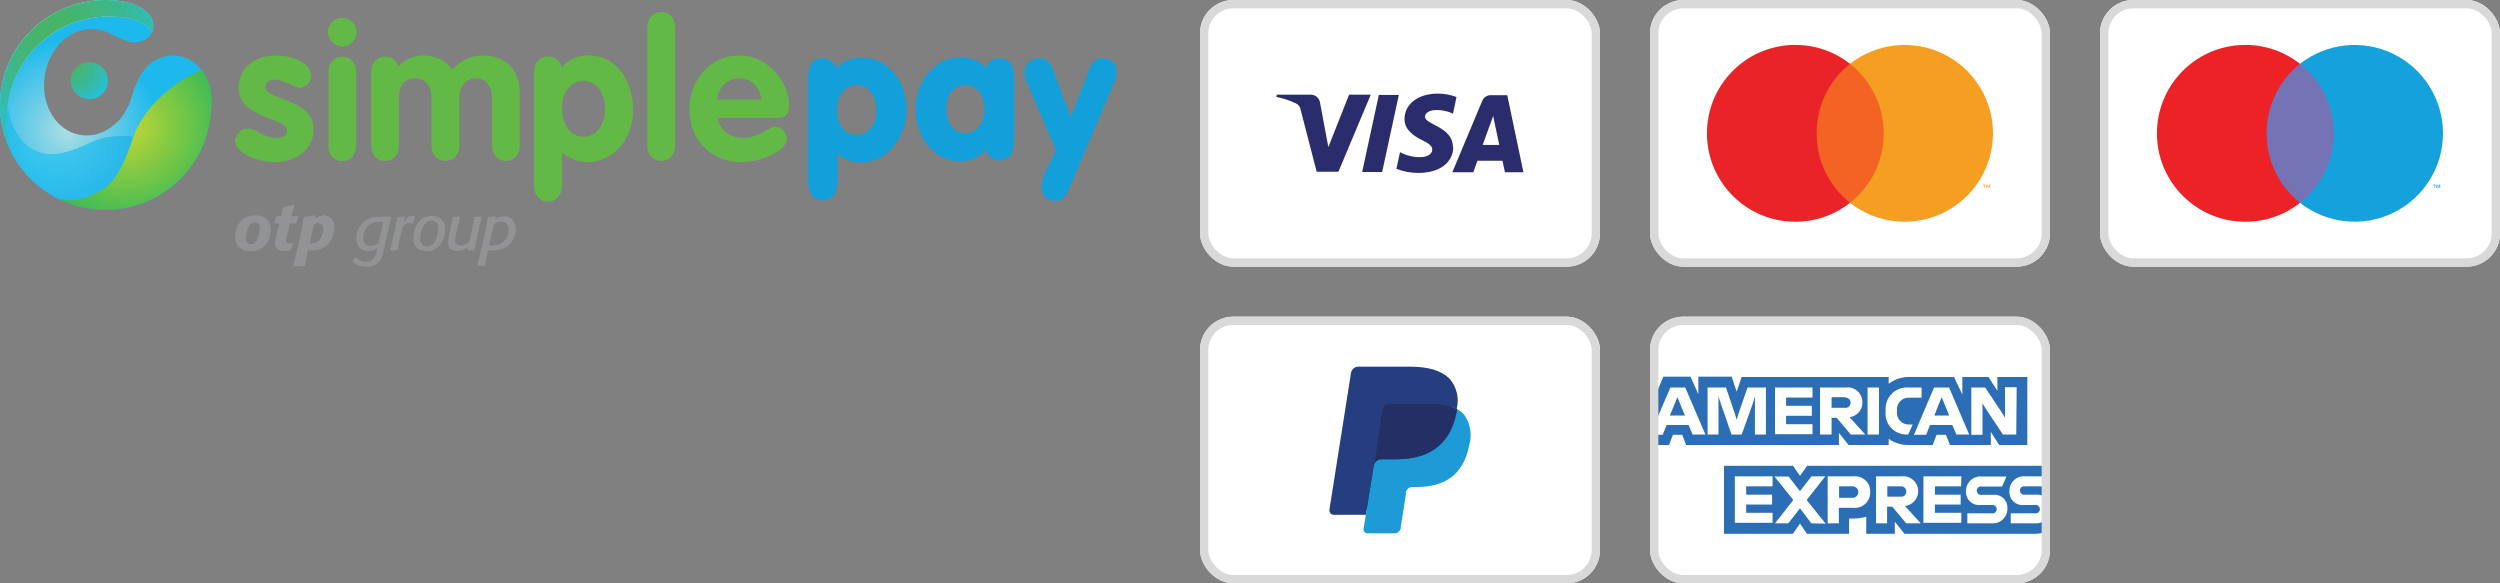<svg xmlns="http://www.w3.org/2000/svg" width="300" height="70" viewBox="0 0 300 70" fill="none"><rect x="0" y="0" width="300" height="70" fill="#808080" stroke="none"/><g clip-path="url(#clip0_1863_752)"><path d="M242 0H202C199.791 0 198 1.791 198 4V28C198 30.209 199.791 32 202 32H242C244.209 32 246 30.209 246 28V4C246 1.791 244.209 0 242 0Z" fill="white"></path><path d="M227.11 7.66H216.9V24.34H227.11V7.66Z" fill="#F26324"></path><path d="M218 16C217.983 12.754 219.458 9.679 222 7.66C217.65 4.24 211.402 4.736 207.647 8.801C203.893 12.866 203.893 19.134 207.647 23.199C211.402 27.264 217.65 27.761 222 24.34C219.458 22.321 217.983 19.247 218 16Z" fill="#E92328"></path><path d="M238.14 22.57V22.23H238.29V22.16H237.94V22.23H238.08V22.57H238.14ZM238.82 22.57V22.16H238.72L238.6 22.45L238.47 22.16H238.37V22.57H238.44V22.26L238.56 22.53H238.64L238.75 22.26V22.57H238.82Z" fill="#F59E21"></path><path d="M239.16 16C239.157 20.06 236.839 23.762 233.188 25.536C229.537 27.311 225.193 26.846 222 24.34C226.6 20.718 227.397 14.055 223.78 9.45C223.262 8.784 222.664 8.182 222 7.66C225.193 5.154 229.537 4.69 233.188 6.464C236.839 8.239 239.157 11.941 239.16 16Z" fill="#F59E21"></path></g><rect x="198.5" y="0.5" width="47" height="31" rx="3.5" stroke="#D9D9D9"></rect><g clip-path="url(#clip1_1863_752)"><path d="M242 38H202C199.791 38 198 39.791 198 42V66C198 68.209 199.791 70 202 70H242C244.209 70 246 68.209 246 66V42C246 39.791 244.209 38 242 38Z" fill="white"></path><path d="M201.65 48.54L202.19 49.86H200.38L200.93 48.54L201.29 47.66L201.65 48.54Z" fill="#2B6EB6"></path><path d="M221.37 47.7H219.79V48.94H221.37C221.548 48.967 221.73 48.913 221.865 48.794C222 48.674 222.075 48.501 222.07 48.32C222.068 48.142 221.991 47.973 221.858 47.855C221.724 47.736 221.547 47.68 221.37 47.7ZM221.37 47.7H219.79V48.94H221.37C221.548 48.967 221.73 48.913 221.865 48.794C222 48.674 222.075 48.501 222.07 48.32C222.068 48.142 221.991 47.973 221.858 47.855C221.724 47.736 221.547 47.68 221.37 47.7ZM221.37 47.7H219.79V48.94H221.37C221.548 48.967 221.73 48.913 221.865 48.794C222 48.674 222.075 48.501 222.07 48.32C222.068 48.142 221.991 47.973 221.858 47.855C221.724 47.736 221.547 47.68 221.37 47.7ZM233.29 48.54L233 47.66L232.64 48.54L232.12 49.86H233.9L233.29 48.54ZM233.29 48.54L233 47.66L232.64 48.54L232.12 49.86H233.9L233.29 48.54ZM221.37 47.7H219.79V48.94H221.37C221.548 48.967 221.73 48.913 221.865 48.794C222 48.674 222.075 48.501 222.07 48.32C222.068 48.142 221.991 47.973 221.858 47.855C221.724 47.736 221.547 47.68 221.37 47.7ZM221.37 47.7H219.79V48.94H221.37C221.548 48.967 221.73 48.913 221.865 48.794C222 48.674 222.075 48.501 222.07 48.32C222.068 48.142 221.991 47.973 221.858 47.855C221.724 47.736 221.547 47.68 221.37 47.7ZM233.29 48.54L233 47.66L232.64 48.54L232.12 49.86H233.9L233.29 48.54ZM233.29 48.54L233 47.66L232.64 48.54L232.12 49.86H233.9L233.29 48.54ZM221.37 47.7H219.79V48.94H221.37C221.548 48.967 221.73 48.913 221.865 48.794C222 48.674 222.075 48.501 222.07 48.32C222.068 48.142 221.991 47.973 221.858 47.855C221.724 47.736 221.547 47.68 221.37 47.7ZM221.37 47.7H219.79V48.94H221.37C221.548 48.967 221.73 48.913 221.865 48.794C222 48.674 222.075 48.501 222.07 48.32C222.068 48.142 221.991 47.973 221.858 47.855C221.724 47.736 221.547 47.68 221.37 47.7ZM233.29 48.54L233 47.66L232.64 48.54L232.12 49.86H233.9L233.29 48.54ZM233.29 48.54L233 47.66L232.64 48.54L232.12 49.86H233.9L233.29 48.54ZM221.37 47.7H219.79V48.94H221.37C221.548 48.967 221.73 48.913 221.865 48.794C222 48.674 222.075 48.501 222.07 48.32C222.068 48.142 221.991 47.973 221.858 47.855C221.724 47.736 221.547 47.68 221.37 47.7ZM221.37 47.7H219.79V48.94H221.37C221.548 48.967 221.73 48.913 221.865 48.794C222 48.674 222.075 48.501 222.07 48.32C222.068 48.142 221.991 47.973 221.858 47.855C221.724 47.736 221.547 47.68 221.37 47.7ZM233.29 48.54L233 47.66L232.64 48.54L232.12 49.86H233.9L233.29 48.54ZM233.29 48.54L233 47.66L232.64 48.54L232.12 49.86H233.9L233.29 48.54ZM221.37 47.7H219.79V48.94H221.37C221.548 48.967 221.73 48.913 221.865 48.794C222 48.674 222.075 48.501 222.07 48.32C222.068 48.142 221.991 47.973 221.858 47.855C221.724 47.736 221.547 47.68 221.37 47.7ZM221.37 47.7H219.79V48.94H221.37C221.548 48.967 221.73 48.913 221.865 48.794C222 48.674 222.075 48.501 222.07 48.32C222.068 48.142 221.991 47.973 221.858 47.855C221.724 47.736 221.547 47.68 221.37 47.7ZM233.29 48.54L233 47.66L232.64 48.54L232.12 49.86H233.9L233.29 48.54ZM233.29 48.54L233 47.66L232.64 48.54L232.12 49.86H233.9L233.29 48.54ZM221.37 47.7H219.79V48.94H221.37C221.548 48.967 221.73 48.913 221.865 48.794C222 48.674 222.075 48.501 222.07 48.32C222.068 48.142 221.991 47.973 221.858 47.855C221.724 47.736 221.547 47.68 221.37 47.7ZM239.69 45.24V46.9L238.62 45.24H235.48V47.34L234.48 45.24H229.14C228.237 45.214 227.352 45.504 226.64 46.06V45.24H209L208.4 47L207.8 45.2H203.8V47.3L202.86 45.2H199.6L198 49V53.4H200.28L200.75 52.18H201.87L202.33 53.4H220.67V51.94L221.83 53.4H226.64V52.66C227.345 53.162 228.195 53.422 229.06 53.4H231.93L232.39 52.18H233.51L234 53.4H238.9V51.82L239.9 53.4H243.28V45.24H239.69ZM203.11 52.14L202.63 51H200L199.52 52.18H198L200.45 46.5H202.23L204.65 52.14H203.11ZM211.91 52.14H210.59V47.58L210.33 48.44L209 52.14H207.78L206.5 48.44L206.22 47.58V52.14H204.91V46.5H207.12L208.22 49.76L208.4 50.38L208.58 49.76L209.7 46.5H211.91V52.14ZM217.5 47.7H214.33V48.7H217.42V49.9H214.33V50.9H217.5V52.1H213V46.5H217.5V47.7ZM222.09 52.14L220.41 50.14H219.79V52.14H218.4V46.5H221.49C222 46.433 222.513 46.591 222.897 46.933C223.281 47.275 223.497 47.766 223.49 48.28C223.512 49.182 222.845 49.952 221.95 50.06L223.83 52.14H222.09ZM225.48 52.14H224.11V46.5H225.48V52.14ZM228.98 52.14H228.9C228.165 52.18 227.449 51.894 226.944 51.358C226.44 50.823 226.196 50.092 226.28 49.36V49.28C226.211 48.534 226.472 47.796 226.996 47.26C227.52 46.725 228.253 46.447 229 46.5H230.59V47.72H229.1C228.689 47.7 228.29 47.861 228.008 48.162C227.727 48.462 227.592 48.871 227.64 49.28V49.36C227.586 49.772 227.718 50.187 228 50.492C228.282 50.797 228.685 50.962 229.1 50.94H229.53L228.98 52.14ZM234.76 52.14L234.28 51H231.61L231.13 52.18H229.67L232.09 46.5H233.89L236.3 52.14H234.76ZM241.95 52.14H240.35L238.26 49L237.9 48.38V52.18H236.56V46.5H238.22L240.22 49.5L240.6 50.14V46.46H242L241.95 52.14ZM233 47.66L232.64 48.54L232.12 49.86H233.9L233.36 48.54L233 47.66ZM221.42 47.66H219.79V48.9H221.37C221.548 48.927 221.73 48.873 221.865 48.754C222 48.634 222.075 48.461 222.07 48.28C222.057 48.109 221.976 47.95 221.844 47.841C221.712 47.731 221.54 47.681 221.37 47.7L221.42 47.66ZM221.42 47.66H219.79V48.9H221.37C221.548 48.927 221.73 48.873 221.865 48.754C222 48.634 222.075 48.461 222.07 48.28C222.057 48.109 221.976 47.95 221.844 47.841C221.712 47.731 221.54 47.681 221.37 47.7L221.42 47.66ZM233.34 48.5L233 47.66L232.64 48.54L232.12 49.86H233.9L233.34 48.5ZM233.34 48.5L233 47.66L232.64 48.54L232.12 49.86H233.9L233.34 48.5ZM221.37 47.7H219.79V48.94H221.37C221.548 48.967 221.73 48.913 221.865 48.794C222 48.674 222.075 48.501 222.07 48.32C222.068 48.142 221.991 47.973 221.858 47.855C221.724 47.736 221.547 47.68 221.37 47.7ZM221.37 47.7H219.79V48.94H221.37C221.548 48.967 221.73 48.913 221.865 48.794C222 48.674 222.075 48.501 222.07 48.32C222.068 48.142 221.991 47.973 221.858 47.855C221.724 47.736 221.547 47.68 221.37 47.7ZM233.29 48.54L233 47.66L232.64 48.54L232.12 49.86H233.9L233.29 48.54ZM233.29 48.54L233 47.66L232.64 48.54L232.12 49.86H233.9L233.29 48.54ZM221.37 47.7H219.79V48.94H221.37C221.548 48.967 221.73 48.913 221.865 48.794C222 48.674 222.075 48.501 222.07 48.32C222.068 48.142 221.991 47.973 221.858 47.855C221.724 47.736 221.547 47.68 221.37 47.7ZM221.37 47.7H219.79V48.94H221.37C221.548 48.967 221.73 48.913 221.865 48.794C222 48.674 222.075 48.501 222.07 48.32C222.068 48.142 221.991 47.973 221.858 47.855C221.724 47.736 221.547 47.68 221.37 47.7ZM233.29 48.54L233 47.66L232.64 48.54L232.12 49.86H233.9L233.29 48.54ZM233.29 48.54L233 47.66L232.64 48.54L232.12 49.86H233.9L233.29 48.54ZM221.37 47.7H219.79V48.94H221.37C221.548 48.967 221.73 48.913 221.865 48.794C222 48.674 222.075 48.501 222.07 48.32C222.068 48.142 221.991 47.973 221.858 47.855C221.724 47.736 221.547 47.68 221.37 47.7ZM221.37 47.7H219.79V48.94H221.37C221.548 48.967 221.73 48.913 221.865 48.794C222 48.674 222.075 48.501 222.07 48.32C222.068 48.142 221.991 47.973 221.858 47.855C221.724 47.736 221.547 47.68 221.37 47.7ZM233.29 48.54L233 47.66L232.64 48.54L232.12 49.86H233.9L233.29 48.54ZM233.29 48.54L233 47.66L232.64 48.54L232.12 49.86H233.9L233.29 48.54ZM221.37 47.7H219.79V48.94H221.37C221.548 48.967 221.73 48.913 221.865 48.794C222 48.674 222.075 48.501 222.07 48.32C222.068 48.142 221.991 47.973 221.858 47.855C221.724 47.736 221.547 47.68 221.37 47.7ZM221.37 47.7H219.79V48.94H221.37C221.548 48.967 221.73 48.913 221.865 48.794C222 48.674 222.075 48.501 222.07 48.32C222.068 48.142 221.991 47.973 221.858 47.855C221.724 47.736 221.547 47.68 221.37 47.7ZM221.37 47.7H219.79V48.94H221.37C221.548 48.967 221.73 48.913 221.865 48.794C222 48.674 222.075 48.501 222.07 48.32C222.068 48.142 221.991 47.973 221.858 47.855C221.724 47.736 221.547 47.68 221.37 47.7ZM221.37 47.7H219.79V48.94H221.37C221.548 48.967 221.73 48.913 221.865 48.794C222 48.674 222.075 48.501 222.07 48.32C222.068 48.142 221.991 47.973 221.858 47.855C221.724 47.736 221.547 47.68 221.37 47.7ZM221.37 47.7H219.79V48.94H221.37C221.548 48.967 221.73 48.913 221.865 48.794C222 48.674 222.075 48.501 222.07 48.32C222.068 48.142 221.991 47.973 221.858 47.855C221.724 47.736 221.547 47.68 221.37 47.7Z" fill="#2B6EB6"></path><path d="M222.31 58.36H220.69V59.74H222.31C222.691 59.74 223 59.431 223 59.05C223 58.669 222.691 58.36 222.31 58.36ZM222.31 58.36H220.69V59.74H222.31C222.691 59.74 223 59.431 223 59.05C223 58.669 222.691 58.36 222.31 58.36ZM222.31 58.36H220.69V59.74H222.31C222.691 59.74 223 59.431 223 59.05C223 58.669 222.691 58.36 222.31 58.36ZM228.06 58.36H226.48V59.6H228.06C228.238 59.627 228.42 59.573 228.555 59.454C228.69 59.334 228.765 59.161 228.76 58.98C228.762 58.801 228.685 58.63 228.551 58.511C228.417 58.392 228.238 58.337 228.06 58.36ZM228.06 58.36H226.48V59.6H228.06C228.238 59.627 228.42 59.573 228.555 59.454C228.69 59.334 228.765 59.161 228.76 58.98C228.762 58.801 228.685 58.63 228.551 58.511C228.417 58.392 228.238 58.337 228.06 58.36ZM222.31 58.36H220.69V59.74H222.31C222.691 59.74 223 59.431 223 59.05C223 58.669 222.691 58.36 222.31 58.36ZM222.31 58.36H220.69V59.74H222.31C222.691 59.74 223 59.431 223 59.05C223 58.669 222.691 58.36 222.31 58.36ZM228.06 58.36H226.48V59.6H228.06C228.238 59.627 228.42 59.573 228.555 59.454C228.69 59.334 228.765 59.161 228.76 58.98C228.762 58.801 228.685 58.63 228.551 58.511C228.417 58.392 228.238 58.337 228.06 58.36ZM245.46 58.36H243C242.798 58.32 242.591 58.405 242.476 58.577C242.361 58.748 242.361 58.972 242.476 59.144C242.591 59.316 242.798 59.401 243 59.36H244.31C245.002 59.289 245.662 59.668 245.95 60.3V57.2L245.46 58.36ZM228.06 58.36H226.48V59.6H228.06C228.238 59.627 228.42 59.573 228.555 59.454C228.69 59.334 228.765 59.161 228.76 58.98C228.762 58.801 228.685 58.63 228.551 58.511C228.417 58.392 228.238 58.337 228.06 58.36ZM222.31 58.36H220.69V59.74H222.31C222.691 59.74 223 59.431 223 59.05C223 58.669 222.691 58.36 222.31 58.36ZM243.07 57.16H246V55.9H216.86L216 57.1L215.16 55.9H206.88V64.06H215.14L216 62.84L216.84 64.06H221.89V62.22H222.45C222.958 62.225 223.464 62.151 223.95 62V64.06H227.38V62.6L228.54 64.06H244.16C244.802 64.072 245.434 63.898 245.98 63.56V61.66C245.699 62.407 244.954 62.874 244.16 62.8H241.29V61.6H244.18C244.382 61.641 244.59 61.556 244.704 61.384C244.819 61.212 244.819 60.988 244.704 60.817C244.59 60.645 244.382 60.56 244.18 60.6H242.89C242.426 60.658 241.96 60.505 241.619 60.184C241.279 59.863 241.1 59.407 241.13 58.94C241.115 58.435 241.32 57.948 241.693 57.607C242.065 57.265 242.568 57.102 243.07 57.16ZM212.71 58.36H209.54V59.36H212.65V60.54H209.54V61.54H212.71V62.74H208.18V57.16H212.71V58.36ZM217.36 62.8L216 61L214.59 62.8H213L215.2 60L212.93 57.18H214.63L216 58.94L217.38 57.16H219.04L216.8 60L219.08 62.84L217.36 62.8ZM222.36 60.94H220.66V62.8H219.32V57.16H222.43C222.954 57.105 223.477 57.28 223.861 57.641C224.246 58.003 224.453 58.514 224.43 59.04C224.447 59.574 224.233 60.09 223.842 60.454C223.451 60.818 222.921 60.996 222.39 60.94H222.36ZM228.75 62.8L227.07 60.8H226.45V62.8H225.12V57.16H228.18C228.816 57.085 229.444 57.355 229.827 57.868C230.209 58.382 230.29 59.06 230.037 59.648C229.784 60.237 229.236 60.645 228.6 60.72L230.49 62.8H228.75ZM235.33 58.36H232.19V59.36H235.28V60.54H232.19V61.54H235.36V62.74H230.81V57.16H235.36L235.33 58.36ZM239 62.8H236.08V61.6H239C239.202 61.641 239.41 61.556 239.524 61.384C239.639 61.212 239.639 60.988 239.524 60.817C239.41 60.645 239.202 60.56 239 60.6H237.68C237.216 60.658 236.75 60.505 236.409 60.184C236.069 59.863 235.89 59.407 235.92 58.94C235.911 58.439 236.119 57.957 236.491 57.62C236.862 57.283 237.361 57.123 237.86 57.18H240.79L240.25 58.38H237.82C237.618 58.34 237.411 58.425 237.296 58.597C237.181 58.768 237.181 58.992 237.296 59.164C237.411 59.336 237.618 59.421 237.82 59.38H239.13C239.589 59.317 240.051 59.462 240.392 59.775C240.733 60.089 240.915 60.538 240.89 61C240.906 61.498 240.709 61.98 240.348 62.323C239.987 62.667 239.497 62.84 239 62.8ZM228.06 58.36H226.48V59.6H228.06C228.238 59.627 228.42 59.573 228.555 59.454C228.69 59.334 228.765 59.161 228.76 58.98C228.762 58.801 228.685 58.63 228.551 58.511C228.417 58.392 228.238 58.337 228.06 58.36ZM222.31 58.36H220.69V59.74H222.31C222.691 59.74 223 59.431 223 59.05C223 58.669 222.691 58.36 222.31 58.36ZM222.31 58.36H220.69V59.74H222.31C222.691 59.74 223 59.431 223 59.05C223 58.669 222.691 58.36 222.31 58.36ZM228.06 58.36H226.48V59.6H228.06C228.238 59.627 228.42 59.573 228.555 59.454C228.69 59.334 228.765 59.161 228.76 58.98C228.762 58.801 228.685 58.63 228.551 58.511C228.417 58.392 228.238 58.337 228.06 58.36ZM228.06 58.36H226.48V59.6H228.06C228.238 59.627 228.42 59.573 228.555 59.454C228.69 59.334 228.765 59.161 228.76 58.98C228.762 58.801 228.685 58.63 228.551 58.511C228.417 58.392 228.238 58.337 228.06 58.36ZM222.31 58.36H220.69V59.74H222.31C222.691 59.74 223 59.431 223 59.05C223 58.669 222.691 58.36 222.31 58.36ZM222.31 58.36H220.69V59.74H222.31C222.691 59.74 223 59.431 223 59.05C223 58.669 222.691 58.36 222.31 58.36ZM228.06 58.36H226.48V59.6H228.06C228.238 59.627 228.42 59.573 228.555 59.454C228.69 59.334 228.765 59.161 228.76 58.98C228.762 58.801 228.685 58.63 228.551 58.511C228.417 58.392 228.238 58.337 228.06 58.36ZM228.06 58.36H226.48V59.6H228.06C228.238 59.627 228.42 59.573 228.555 59.454C228.69 59.334 228.765 59.161 228.76 58.98C228.762 58.801 228.685 58.63 228.551 58.511C228.417 58.392 228.238 58.337 228.06 58.36ZM222.31 58.36H220.69V59.74H222.31C222.691 59.74 223 59.431 223 59.05C223 58.669 222.691 58.36 222.31 58.36Z" fill="#2B6EB6"></path></g><rect x="198.5" y="38.5" width="47" height="31" rx="3.5" stroke="#D9D9D9"></rect><g clip-path="url(#clip2_1863_752)"><path d="M296 0H256C253.791 0 252 1.791 252 4V28C252 30.209 253.791 32 256 32H296C298.209 32 300 30.209 300 28V4C300 1.791 298.209 0 296 0Z" fill="white"></path><path d="M281.11 7.66H270.9V24.34H281.11V7.66Z" fill="#7373B5"></path><path d="M272 16C271.983 12.754 273.458 9.679 276 7.66C271.65 4.24 265.402 4.736 261.647 8.801C257.893 12.866 257.893 19.134 261.647 23.199C265.402 27.264 271.65 27.761 276 24.34C273.458 22.321 271.983 19.247 272 16Z" fill="#EC2227"></path><path d="M292.14 22.57V22.23H292.29V22.16H291.94V22.23H292.08V22.57H292.14ZM292.82 22.57V22.16H292.72L292.6 22.45L292.47 22.16H292.37V22.57H292.44V22.26L292.56 22.53H292.64L292.75 22.26V22.57H292.82Z" fill="#15A1DB"></path><path d="M293.16 16C293.157 20.06 290.839 23.762 287.188 25.536C283.537 27.311 279.193 26.846 276 24.34C280.6 20.718 281.397 14.055 277.78 9.45C277.262 8.784 276.664 8.182 276 7.66C279.193 5.154 283.537 4.69 287.188 6.464C290.839 8.239 293.157 11.941 293.16 16Z" fill="#15A1DB"></path></g><rect x="252.5" y="0.5" width="47" height="31" rx="3.5" stroke="#D9D9D9"></rect><g clip-path="url(#clip3_1863_752)"><path d="M188 0H148C145.791 0 144 1.791 144 4V28C144 30.209 145.791 32 148 32H188C190.209 32 192 30.209 192 28V4C192 1.791 190.209 0 188 0Z" fill="white"></path><path d="M167.86 11.39L165.86 20.64H163.46L165.46 11.39H167.86ZM177.92 17.39L179.18 13.92L179.91 17.39H177.92ZM180.59 20.67H182.81L180.87 11.42H178.87C178.43 11.424 178.036 11.692 177.87 12.1L174.28 20.67H176.8L177.29 19.29H180.3L180.59 20.67ZM174.35 17.67C174.36 15.18 171 15 171 14C171 13.67 171.32 13.32 172 13.23C172.809 13.15 173.625 13.292 174.36 13.64L174.78 11.64C174.064 11.371 173.305 11.232 172.54 11.23C170.18 11.23 168.54 12.49 168.54 14.29C168.54 15.62 169.73 16.36 170.63 16.8C171.53 17.24 171.88 17.55 171.87 17.95C171.87 18.57 171.13 18.85 170.44 18.86C169.589 18.871 168.749 18.664 168 18.26L167.57 20.26C168.418 20.591 169.32 20.757 170.23 20.75C172.74 20.75 174.39 19.51 174.4 17.59M164.49 11.36L160.61 20.61H158L156.09 13.22C156.056 12.868 155.84 12.56 155.52 12.41C154.769 12.052 153.976 11.79 153.16 11.63L153.22 11.36H157.29C157.841 11.358 158.312 11.756 158.4 12.3L159.4 17.65L161.89 11.36H164.49Z" fill="#2A2C6B"></path></g><rect x="144.5" y="0.5" width="47" height="31" rx="3.5" stroke="#D9D9D9"></rect><g clip-path="url(#clip4_1863_752)"><path d="M188 38H148C145.791 38 144 39.791 144 42V66C144 68.209 145.791 70 148 70H188C190.209 70 192 68.209 192 66V42C192 39.791 190.209 38 188 38Z" fill="white"></path><path d="M164.34 63.32L164.69 61.12H160.23L162.79 44.86C162.797 44.81 162.822 44.764 162.86 44.73C162.9 44.699 162.949 44.682 163 44.68H169.21C171.28 44.68 172.7 45.11 173.45 45.96C173.782 46.317 174.013 46.755 174.12 47.23C174.237 47.808 174.237 48.403 174.12 48.98V49.48L174.47 49.68C174.736 49.813 174.977 49.992 175.18 50.21C175.486 50.579 175.683 51.026 175.75 51.5C175.825 52.12 175.798 52.749 175.67 53.36C175.538 54.103 175.278 54.817 174.9 55.47C174.595 55.994 174.183 56.447 173.69 56.8C173.194 57.138 172.642 57.385 172.06 57.53C171.406 57.695 170.734 57.776 170.06 57.77H169.57C169.227 57.77 168.894 57.891 168.63 58.11C168.365 58.334 168.19 58.647 168.14 58.99V59.19L167.53 63.07V63.22C167.537 63.246 167.537 63.274 167.53 63.3H167.47L164.34 63.32Z" fill="#253E80"></path><path d="M174.8 49.08L174.74 49.45C173.92 53.65 171.11 55.11 167.53 55.11H165.71C165.272 55.109 164.899 55.428 164.83 55.86L163.9 61.78L163.63 63.46C163.61 63.595 163.649 63.731 163.737 63.835C163.825 63.938 163.954 63.999 164.09 64H167.33C167.714 64 168.041 63.72 168.1 63.34V63.18L168.71 59.31V59.1C168.765 58.722 169.088 58.441 169.47 58.44H170C173.13 58.44 175.59 57.17 176.3 53.44C176.684 52.165 176.447 50.784 175.66 49.71C175.41 49.454 175.12 49.241 174.8 49.08Z" fill="#1D9BD7"></path><path d="M173.94 48.74L173.56 48.64L173.14 48.56C172.61 48.481 172.075 48.444 171.54 48.45H166.66C166.546 48.447 166.433 48.471 166.33 48.52C166.098 48.628 165.937 48.846 165.9 49.1L164.9 55.67V55.86C164.969 55.427 165.342 55.109 165.78 55.11H167.6C171.18 55.11 173.99 53.65 174.81 49.45L174.87 49.08C174.655 48.968 174.431 48.875 174.2 48.8L173.94 48.74Z" fill="#242F65"></path><path d="M165.9 49.1C165.937 48.847 166.098 48.629 166.33 48.52C166.433 48.471 166.546 48.447 166.66 48.45H171.54C172.075 48.444 172.61 48.481 173.14 48.56L173.56 48.64L173.94 48.74L174.13 48.8C174.361 48.875 174.585 48.969 174.8 49.08C175.125 47.831 174.827 46.501 174 45.51C173 44.45 171.36 44 169.22 44H163C162.562 43.999 162.189 44.318 162.12 44.75L159.53 61.16C159.507 61.315 159.552 61.472 159.654 61.591C159.755 61.71 159.904 61.779 160.06 61.78H163.9L164.9 55.67L165.9 49.1Z" fill="#253E80"></path></g><rect x="144.5" y="38.5" width="47" height="31" rx="3.5" stroke="#D9D9D9"></rect><g clip-path="url(#clip5_1863_752)"><path d="M98.727 24.047C97.537 24.047 96.942 23.184 96.942 21.462V9.543C96.942 7.833 97.537 6.979 98.727 6.979C99.404 6.979 99.97 7.361 100.422 8.124C101.207 7.315 102.184 6.912 103.36 6.912C104.987 6.912 106.321 7.555 107.359 8.843C108.308 10.04 108.783 11.47 108.783 13.132C108.783 14.793 108.293 16.237 107.315 17.466C106.276 18.812 104.941 19.487 103.316 19.487C102.201 19.487 101.268 19.142 100.515 18.455V21.464C100.515 23.184 99.918 24.047 98.729 24.047H98.727ZM100.445 13.177C100.445 14.001 100.626 14.682 100.988 15.222C101.411 15.865 102.012 16.187 102.796 16.187C103.581 16.187 104.182 15.865 104.605 15.222C104.966 14.668 105.147 13.986 105.147 13.177C105.147 12.369 104.958 11.733 104.582 11.179C104.144 10.536 103.549 10.214 102.796 10.214C102.043 10.214 101.448 10.536 101.011 11.179C100.635 11.733 100.445 12.4 100.445 13.177Z" fill="#139FDA"></path><path d="M118.25 18.028C117.541 18.912 116.547 19.353 115.266 19.353C113.641 19.353 112.314 18.703 111.29 17.403C110.341 16.208 109.866 14.78 109.866 13.121C109.866 11.461 110.364 10.028 111.357 8.818C112.41 7.516 113.758 6.868 115.401 6.868C116.545 6.868 117.493 7.288 118.248 8.126C118.656 7.363 119.219 6.981 119.943 6.981C121.118 6.981 121.705 7.835 121.705 9.545V16.678C121.705 18.402 121.116 19.266 119.943 19.266C119.205 19.266 118.639 18.854 118.248 18.03L118.25 18.028ZM113.55 13.075C113.55 13.873 113.731 14.534 114.093 15.06C114.513 15.677 115.102 15.984 115.855 15.984C116.608 15.984 117.173 15.677 117.594 15.06C117.956 14.519 118.136 13.859 118.136 13.075C118.136 12.291 117.949 11.677 117.571 11.136C117.15 10.536 116.578 10.235 115.855 10.235C115.131 10.235 114.513 10.529 114.093 11.115C113.731 11.641 113.55 12.295 113.55 13.075Z" fill="#139FDA"></path><path d="M132.259 6.979C132.772 6.979 133.19 7.133 133.514 7.438C133.838 7.746 134 8.153 134 8.663C134 9.023 133.901 9.434 133.706 9.898L128.28 22.7C127.875 23.659 127.353 24.137 126.722 24.137C126.196 24.137 125.77 23.985 125.446 23.678C125.122 23.37 124.96 22.954 124.96 22.43C124.96 21.905 125.2 21.142 125.683 20.139C126.028 19.435 126.375 18.739 126.722 18.051L123.128 9.719C123.009 9.434 122.948 9.052 122.948 8.573C122.948 8.138 123.12 7.764 123.467 7.451C123.812 7.135 124.214 6.979 124.664 6.979C125.16 6.979 125.561 7.152 125.862 7.499C126.058 7.737 126.262 8.136 126.472 8.69L128.484 14.053L130.675 8.4C131.037 7.453 131.565 6.981 132.257 6.981L132.259 6.979Z" fill="#139FDA"></path><path d="M12.941 9.685C12.941 10.908 11.944 11.898 10.714 11.898C9.484 11.898 8.487 10.908 8.487 9.685C8.487 8.462 9.484 7.47 10.714 7.47C11.944 7.47 12.941 8.46 12.941 9.685Z" fill="url(#paint0_radial_1863_752)"></path><path d="M25.389 11.932C25.385 11.821 25.381 11.71 25.373 11.6V11.595C25.364 11.489 25.352 11.382 25.339 11.276C25.335 11.248 25.331 11.221 25.328 11.194C25.316 11.113 25.303 11.031 25.288 10.95C25.284 10.922 25.278 10.893 25.272 10.866C25.255 10.778 25.236 10.692 25.215 10.607C25.211 10.59 25.206 10.573 25.202 10.555C25.173 10.433 25.164 10.362 25.133 10.266C25.116 10.174 25.084 10.116 25.043 9.969C24.561 8.657 23.68 7.603 22.527 7.064C22.504 7.054 22.481 7.041 22.456 7.031C22.441 7.024 22.424 7.018 22.41 7.01C22.384 6.999 22.359 6.989 22.334 6.979C22.288 6.96 22.241 6.941 22.195 6.924C22.183 6.92 22.17 6.914 22.157 6.91C22.168 6.914 22.178 6.918 22.189 6.922C21.909 6.818 21.615 6.742 21.31 6.703C20.997 6.661 20.685 6.657 20.378 6.686C20.393 6.686 20.408 6.682 20.423 6.682C20.406 6.682 20.389 6.686 20.37 6.688C20.345 6.69 20.32 6.692 20.296 6.696C20.216 6.705 20.137 6.717 20.059 6.73C19.325 6.853 18.627 7.171 18.013 7.639L18.046 7.616C18.046 7.616 17.487 8.009 16.86 9.056C16.511 9.639 16.143 10.425 15.838 11.46C15.817 11.541 15.794 11.623 15.769 11.702C15.571 12.423 15.3 12.954 15.039 13.407C14.709 13.978 14.367 14.415 13.858 14.833C12.842 15.773 11.566 16.306 10.232 16.25C10.026 16.244 9.82 16.225 9.614 16.189C6.685 15.696 4.794 12.467 5.387 8.974C5.394 8.941 5.4 8.91 5.406 8.876C5.726 7.039 6.676 5.495 7.942 4.537C8.493 4.121 9.103 3.818 9.744 3.647C9.951 3.593 10.159 3.551 10.369 3.526C10.645 3.488 10.922 3.474 11.204 3.486C11.261 3.488 11.317 3.492 11.376 3.499C11.715 3.528 12.091 3.599 12.508 3.735C12.716 3.804 12.934 3.889 13.162 3.994C14.057 4.41 14.621 4.713 15.155 4.899C15.157 4.899 15.159 4.899 15.161 4.901H15.165C15.241 4.928 15.319 4.953 15.395 4.974C15.403 4.976 15.409 4.978 15.418 4.98C16.652 5.309 17.901 4.788 18.284 3.747C18.536 3.062 18.355 2.312 17.876 1.724C17.704 1.515 17.495 1.325 17.254 1.168C17.01 0.993 16.698 0.805 16.312 0.635C15.09 0.102 13.921 0.073 13.401 0.023C13.157 0.008 12.913 0 12.667 0C10.817 0 9.057 0.395 7.471 1.104C3.068 3.076 0 7.476 0 12.59C0 19.544 5.671 25.18 12.667 25.18C15.098 25.18 17.371 24.499 19.3 23.318C22.61 21.293 24.91 17.796 25.28 13.744C25.299 13.527 25.356 12.831 25.366 12.718C25.37 12.682 25.37 12.649 25.375 12.613C25.381 12.534 25.385 12.454 25.387 12.375C25.387 12.337 25.389 12.3 25.392 12.264C25.392 12.183 25.392 12.101 25.392 12.02C25.392 11.99 25.392 11.961 25.392 11.932H25.389Z" fill="url(#paint1_radial_1863_752)"></path><path d="M1.569 7.505C2.084 6.065 2.826 4.799 3.705 3.766C3.413 4.044 3.131 4.33 2.858 4.625C1.072 6.795 0 9.568 0 12.59C0 13.113 0.032 13.627 0.095 14.133C0.183 13.328 0.442 12.469 0.852 11.591C0.845 10.285 1.075 8.893 1.569 7.507V7.505Z" fill="url(#paint2_radial_1863_752)"></path><g opacity="0.7"><path d="M11.139 25.09C8.958 24.754 6.849 23.901 5.038 22.643C6.777 23.949 8.865 24.819 11.139 25.09Z" fill="url(#paint3_radial_1863_752)"></path><path d="M3.308 17.596C3.64 17.832 3.985 18.012 4.34 18.143C3.188 17.625 2.29 16.678 1.695 15.462C1.884 15.911 2.139 16.331 2.477 16.708C2.721 17.038 2.999 17.337 3.308 17.594V17.596Z" fill="url(#paint4_radial_1863_752)"></path><path d="M3.308 17.596C3.64 17.832 3.985 18.012 4.34 18.143C3.188 17.625 2.29 16.678 1.695 15.462C1.884 15.911 2.139 16.331 2.477 16.708C2.721 17.038 2.999 17.337 3.308 17.594V17.596Z" fill="url(#paint5_radial_1863_752)"></path><path d="M4.34 18.143C4.46 18.197 4.58 18.256 4.708 18.291C4.582 18.248 4.46 18.195 4.34 18.143Z" fill="url(#paint6_radial_1863_752)"></path><path d="M10.769 17.169C14.406 15.475 19.958 16.555 23.07 19.774C19.956 16.555 14.343 15.349 10.769 17.169Z" fill="url(#paint7_radial_1863_752)"></path><path d="M10.768 17.169C7.675 18.609 6.247 18.739 4.71 18.294C5.978 18.741 7.131 19.023 10.768 17.169Z" fill="url(#paint8_radial_1863_752)"></path><path d="M10.768 17.169C7.675 18.609 6.247 18.739 4.71 18.294C5.978 18.741 7.131 19.023 10.768 17.169Z" fill="url(#paint9_radial_1863_752)"></path><path d="M10.768 17.169C7.131 19.023 5.978 18.741 4.71 18.294C4.582 18.256 4.462 18.198 4.342 18.145C3.987 18.012 3.642 17.832 3.31 17.598C2.999 17.341 2.721 17.042 2.479 16.712C2.143 16.335 1.886 15.915 1.697 15.466C1.154 14.358 0.86 13.025 0.854 11.593C0.444 12.473 0.185 13.33 0.097 14.135C0.524 17.604 2.37 20.639 5.043 22.645C6.853 23.901 8.96 24.756 11.143 25.093C11.643 25.153 12.154 25.184 12.672 25.184C15.102 25.184 17.376 24.503 19.304 23.322C20.793 22.411 22.078 21.201 23.074 19.778C19.96 16.559 14.411 15.479 10.773 17.174L10.768 17.169Z" fill="url(#paint10_radial_1863_752)"></path><path d="M1.569 7.505C2.084 6.065 2.826 4.799 3.705 3.766C3.413 4.044 3.131 4.33 2.858 4.625C1.072 6.795 0 9.568 0 12.59C0 13.113 0.032 13.627 0.095 14.133C0.183 13.328 0.442 12.469 0.852 11.591C0.845 10.285 1.075 8.893 1.569 7.507V7.505Z" fill="url(#paint11_radial_1863_752)"></path><path d="M10.768 17.169C7.131 19.023 5.978 18.741 4.71 18.294C4.582 18.256 4.462 18.198 4.342 18.145C3.987 18.012 3.642 17.832 3.31 17.598C2.999 17.341 2.721 17.042 2.479 16.712C2.143 16.336 1.886 15.915 1.697 15.466C1.154 14.358 0.86 13.025 0.854 11.593C0.847 10.287 1.077 8.895 1.571 7.51C2.086 6.07 2.828 4.803 3.707 3.771C3.415 4.048 3.133 4.335 2.86 4.63C1.072 6.795 0 9.568 0 12.59C0 13.113 0.032 13.627 0.095 14.133C0.521 17.602 2.368 20.637 5.04 22.643C6.851 23.899 8.958 24.754 11.141 25.091C11.641 25.151 12.152 25.183 12.669 25.183C15.1 25.183 17.373 24.501 19.302 23.32C20.791 22.409 22.075 21.199 23.072 19.776C19.958 16.557 14.409 15.477 10.771 17.172L10.768 17.169Z" fill="url(#paint12_radial_1863_752)"></path></g><g opacity="0.95"><path d="M16.009 16.388C14.291 21.686 12.899 22.524 11.233 23.31C11.073 23.398 10.899 23.456 10.731 23.521C10.255 23.734 9.747 23.893 9.196 23.985C8.643 24.035 8.083 24.012 7.526 23.926C7.368 23.918 7.211 23.901 7.057 23.88C8.748 24.712 10.653 25.18 12.667 25.18C15.098 25.18 17.371 24.499 19.3 23.318C22.61 21.293 24.91 17.796 25.28 13.744C25.299 13.527 25.356 12.831 25.366 12.718C25.37 12.682 25.37 12.649 25.375 12.613C25.381 12.534 25.385 12.454 25.387 12.375C25.387 12.337 25.389 12.3 25.392 12.264C25.392 12.183 25.392 12.101 25.392 12.02C25.392 11.99 25.392 11.961 25.392 11.932C25.387 11.821 25.383 11.71 25.375 11.6V11.595C25.366 11.489 25.354 11.382 25.341 11.276C25.337 11.248 25.333 11.221 25.331 11.194C25.318 11.113 25.305 11.031 25.291 10.95C25.286 10.922 25.28 10.893 25.274 10.866C25.257 10.778 25.238 10.693 25.217 10.607C25.213 10.59 25.209 10.573 25.204 10.555C25.175 10.433 25.166 10.362 25.135 10.266C25.118 10.174 25.087 10.116 25.045 9.969C24.828 9.382 24.534 8.847 24.17 8.387C20.404 10.03 17.235 13.029 16.011 16.39L16.009 16.388Z" fill="url(#paint13_radial_1863_752)"></path></g><path d="M8.071 3.045C9.606 2.358 11.309 1.975 13.103 1.975C13.342 1.975 13.578 1.983 13.813 1.998C14.316 2.046 15.451 2.075 16.633 2.592C17.008 2.755 17.31 2.936 17.546 3.108C17.781 3.26 17.983 3.444 18.149 3.647C18.189 3.697 18.227 3.747 18.263 3.8C18.269 3.783 18.278 3.766 18.284 3.749C18.536 3.064 18.355 2.314 17.876 1.726C17.704 1.517 17.495 1.327 17.254 1.17C17.01 0.995 16.698 0.807 16.312 0.637C15.09 0.102 13.921 0.073 13.401 0.023C13.157 0.008 12.913 0 12.667 0C10.817 0 9.057 0.395 7.471 1.104C3.068 3.076 0 7.476 0 12.59C0 15.102 0.74 17.441 2.014 19.406C1.255 17.819 0.831 16.047 0.831 14.174C0.831 9.221 3.802 4.955 8.071 3.047V3.045Z" fill="url(#paint14_radial_1863_752)"></path><path d="M8.071 3.045C9.606 2.358 11.309 1.975 13.103 1.975C13.342 1.975 13.578 1.983 13.813 1.998C14.316 2.046 15.451 2.075 16.633 2.592C17.008 2.755 17.31 2.936 17.546 3.108C17.781 3.26 17.983 3.444 18.149 3.647C18.189 3.697 18.227 3.747 18.263 3.8C18.269 3.783 18.278 3.766 18.284 3.749C18.536 3.064 18.355 2.314 17.876 1.726C17.704 1.517 17.495 1.327 17.254 1.17C17.01 0.995 16.698 0.807 16.312 0.637C15.09 0.102 13.921 0.073 13.401 0.023C13.157 0.008 12.913 0 12.667 0C10.817 0 9.057 0.395 7.471 1.104C3.068 3.076 0 7.476 0 12.59C0 15.102 0.74 17.441 2.014 19.406C1.255 17.819 0.831 16.047 0.831 14.174C0.831 9.221 3.802 4.955 8.071 3.047V3.045Z" fill="url(#paint15_radial_1863_752)"></path><path d="M35.958 10.521C35.334 10.521 34.059 9.553 32.972 9.553C32.369 9.553 31.837 9.831 31.837 10.475C31.837 12.017 37.63 11.787 37.63 15.562C37.63 17.773 35.752 19.451 32.88 19.451C31.004 19.451 28.224 18.394 28.224 16.898C28.224 16.392 28.733 15.424 29.66 15.424C30.958 15.424 31.536 16.553 33.111 16.553C34.131 16.553 34.431 16.229 34.431 15.61C34.431 14.091 28.642 14.319 28.642 10.521C28.642 8.22 30.516 6.652 33.159 6.652C34.802 6.652 37.327 7.413 37.327 9.047C37.327 9.808 36.747 10.519 35.96 10.519" fill="#63B946"></path><path d="M42.794 3.812C42.794 4.763 42.029 5.57 41.07 5.57C40.111 5.57 39.346 4.742 39.346 3.812C39.346 2.945 40.153 2.14 41.07 2.14C41.987 2.14 42.794 2.924 42.794 3.812ZM39.403 8.653C39.403 7.547 40.096 6.813 41.07 6.813C42.044 6.813 42.738 7.547 42.738 8.653V17.493C42.738 18.599 42.044 19.335 41.07 19.335C40.096 19.335 39.403 18.599 39.403 17.493V8.653Z" fill="#63B946"></path><path d="M44.531 8.632C44.531 7.528 45.225 6.792 46.201 6.792C47.057 6.792 47.612 7.252 47.73 8.036C48.541 7.16 49.605 6.652 50.834 6.652C52.224 6.652 53.403 7.229 54.284 8.335C55.209 7.277 56.671 6.652 57.804 6.652C60.515 6.652 62.367 8.218 62.367 11.119V17.472C62.367 18.576 61.673 19.314 60.702 19.314C59.73 19.314 59.035 18.576 59.035 17.472V11.695C59.035 10.358 58.292 9.415 57.087 9.415C55.882 9.415 55.119 10.358 55.119 11.695V17.472C55.119 18.576 54.423 19.314 53.452 19.314C52.48 19.314 51.784 18.576 51.784 17.472V11.695C51.784 10.358 51.044 9.415 49.839 9.415C48.474 9.415 47.871 10.358 47.871 11.695V17.472C47.871 18.576 47.175 19.314 46.203 19.314C45.232 19.314 44.533 18.576 44.533 17.472V8.632H44.531Z" fill="#63B946"></path><path d="M64.085 8.632C64.085 7.528 64.779 6.79 65.753 6.79C66.727 6.79 67.214 7.296 67.421 8.172C68.047 7.158 69.345 6.65 70.594 6.65C74.185 6.65 75.969 9.99 75.969 13.211C75.969 16.432 73.838 19.45 70.48 19.45C69.439 19.45 68.304 19.057 67.421 18.3V22.351C67.421 23.454 66.727 24.194 65.753 24.194C64.779 24.194 64.085 23.456 64.085 22.351V8.632ZM70.038 16.415C71.775 16.415 72.633 14.617 72.633 13.077C72.633 11.537 71.775 9.691 70.038 9.691C68.302 9.691 67.421 11.351 67.421 12.96C67.421 14.569 68.209 16.415 70.038 16.415Z" fill="#63B946"></path><path d="M77.682 3.292C77.682 2.188 78.378 1.451 79.352 1.451C80.326 1.451 81.019 2.188 81.019 3.292V17.475C81.019 18.578 80.323 19.316 79.352 19.316C78.38 19.316 77.682 18.578 77.682 17.475V3.292Z" fill="#63B946"></path><path d="M86.133 14.158C86.365 15.79 87.732 16.551 89.284 16.551C90.999 16.551 92.179 15.215 93.058 15.215C93.777 15.215 94.425 15.93 94.425 16.645C94.425 18.07 91.46 19.451 88.981 19.451C85.229 19.451 82.727 16.737 82.727 13.077C82.727 9.716 85.183 6.652 88.703 6.652C92.223 6.652 94.703 9.923 94.703 12.684C94.703 13.675 94.261 14.16 93.241 14.16H86.131L86.133 14.158ZM91.367 11.948C91.182 10.498 90.257 9.415 88.705 9.415C87.153 9.415 86.226 10.544 86.064 11.948H91.367Z" fill="#63B946"></path><path d="M30.686 25.841C31.178 25.841 32.472 26.041 32.472 27.507C32.472 29.049 31.607 30.134 30.087 30.134C28.567 30.134 28.224 29.166 28.224 28.445C28.224 27.933 28.434 25.841 30.686 25.841ZM30.108 29.312C30.934 29.312 31.176 27.895 31.176 27.337C31.176 27.074 31.099 26.662 30.592 26.662C29.656 26.662 29.523 28.382 29.523 28.623C29.523 29.149 29.812 29.312 30.108 29.312Z" fill="#919395"></path><path d="M34.894 30.033C34.566 30.111 34.286 30.119 34.177 30.119C33.288 30.119 33.008 29.739 33.008 29.212C33.008 28.917 33.094 28.554 33.264 27.872L33.529 26.802H33.443C33.271 26.802 33.147 26.811 32.983 26.817L32.936 26.763C33.023 26.476 33.077 26.267 33.155 25.981L33.21 25.935H33.731C33.818 25.571 33.879 25.314 33.95 24.944L34.005 24.89C34.48 24.781 34.816 24.696 35.283 24.558L35.329 24.612C35.266 24.829 35.228 25.022 34.987 25.96C35.283 25.952 35.493 25.952 35.79 25.937L35.822 26C35.721 26.278 35.649 26.48 35.58 26.775L35.51 26.821C35.245 26.813 35.058 26.813 34.793 26.813L34.465 28.169C34.387 28.495 34.318 28.79 34.318 28.905C34.318 29.045 34.404 29.223 34.707 29.223C34.909 29.223 35.05 29.16 35.136 29.131L35.182 29.17C35.09 29.473 35.035 29.682 34.949 29.977L34.894 30.04V30.033Z" fill="#919395"></path><path d="M36.532 31.954C36.253 31.954 36.158 31.946 35.994 31.946C35.847 31.946 35.315 31.954 35.214 31.96L35.174 31.906C35.43 30.93 36.164 28.071 36.444 26.096L36.499 26.042C36.942 25.979 37.388 25.91 37.832 25.824L37.878 25.887L37.785 26.228C37.95 26.127 38.315 25.847 38.845 25.847C39.375 25.847 40.132 26.211 40.132 27.396C40.132 28.458 39.533 29.471 38.519 29.86C38.027 30.046 37.397 30.054 37.209 30.054H36.959C36.835 30.644 36.717 31.254 36.585 31.906L36.53 31.952L36.532 31.954ZM37.155 29.195C37.241 29.21 37.302 29.21 37.342 29.21C37.46 29.21 37.785 29.179 38.082 28.978C38.549 28.66 38.791 28.048 38.791 27.498C38.791 27.026 38.549 26.771 38.221 26.771C37.979 26.771 37.838 26.863 37.651 26.988L37.153 29.195H37.155Z" fill="#919395"></path><path d="M46.954 26.058C46.735 26.934 46.542 27.733 46.355 28.608L46.136 29.63C45.862 30.916 45.638 32 43.93 32C43.463 32 42.761 31.892 42.323 31.419V31.357C42.441 31.179 42.519 31.047 42.635 30.861H42.698C42.908 31.133 43.297 31.411 43.875 31.411C45.036 31.411 45.131 30.341 45.217 30.078L45.295 29.76C44.779 30.115 44.321 30.123 44.149 30.123C43.23 30.123 42.746 29.425 42.746 28.621C42.746 28.426 42.778 27.768 43.19 27.133C43.922 26.008 45.091 26.008 45.989 26.008C46.378 26.008 46.924 25.994 46.924 25.994L46.956 26.056L46.954 26.058ZM45.995 26.616C45.995 26.616 45.761 26.608 45.69 26.608C44.988 26.608 44.233 26.731 43.804 27.639C43.617 28.042 43.593 28.36 43.593 28.529C43.593 29.336 44.115 29.52 44.506 29.52C44.935 29.52 45.246 29.302 45.419 29.139L45.995 26.614V26.616Z" fill="#919395"></path><path d="M47.648 30.039C47.343 30.039 47.133 30.048 46.836 30.054L46.796 30.008C47.124 28.792 47.568 26.794 47.646 26.135L47.7 26.081C48.011 26.041 48.239 26.012 48.541 25.949L48.581 26.004C48.518 26.229 48.472 26.43 48.409 26.685C48.527 26.491 48.87 25.918 49.422 25.918C49.595 25.918 49.702 25.958 49.782 26.004L49.805 26.073C49.688 26.351 49.61 26.545 49.5 26.831L49.422 26.854C49.368 26.815 49.244 26.746 49.094 26.746C48.884 26.746 48.401 26.854 48.159 27.862C48.089 28.156 47.776 29.488 47.707 29.985L47.644 30.039H47.648Z" fill="#919395"></path><path d="M51.765 25.927C52.732 25.927 53.433 26.416 53.433 27.446C53.433 28.259 53.058 30.134 51.218 30.134C50.726 30.134 49.597 30.017 49.597 28.585C49.597 27.329 50.283 25.929 51.765 25.929V25.927ZM51.233 29.561C52.411 29.561 52.604 27.672 52.604 27.407C52.604 26.654 52.144 26.493 51.792 26.493C50.716 26.493 50.421 28.081 50.421 28.64C50.421 29.135 50.655 29.561 51.233 29.561Z" fill="#919395"></path><path d="M56.885 30.034C56.606 30.042 56.402 30.048 56.122 30.065L56.082 30.011L56.175 29.639C55.769 29.971 55.317 30.119 54.904 30.119C53.954 30.119 53.744 29.476 53.744 29.058C53.744 28.779 53.807 28.485 53.946 27.872L54.11 27.151C54.188 26.811 54.251 26.57 54.337 26.081L54.391 26.027C54.679 26.027 54.883 26.012 55.172 25.996L55.212 26.042C54.923 27.218 54.604 28.451 54.604 28.8C54.604 29.026 54.667 29.467 55.275 29.467C55.626 29.467 55.977 29.321 56.311 29.018C56.717 27.206 56.896 26.33 56.936 26.081L56.999 26.035C57.287 26.027 57.491 26.012 57.785 25.996L57.817 26.05C57.575 26.957 57.022 29.459 56.944 29.985L56.89 30.031L56.885 30.034Z" fill="#919395"></path><path d="M58.133 31.9C58.008 31.892 57.891 31.892 57.72 31.892C57.642 31.892 57.338 31.9 57.308 31.9L57.268 31.854C57.628 30.437 58.297 27.778 58.538 26.129L58.593 26.075C58.904 26.035 59.114 25.998 59.428 25.943L59.468 25.998L59.39 26.315C59.592 26.184 59.983 25.943 60.481 25.943C61.463 25.943 61.907 26.733 61.907 27.523C61.907 27.864 61.743 30.056 59.007 30.056C58.852 30.056 58.702 30.056 58.555 30.048C58.414 30.644 58.305 31.241 58.181 31.854L58.135 31.9H58.133ZM58.685 29.453C58.74 29.467 58.858 29.476 58.965 29.476C60.664 29.476 61.053 28.127 61.053 27.592C61.053 26.794 60.538 26.585 60.157 26.585C59.861 26.585 59.533 26.694 59.253 26.972L58.683 29.45L58.685 29.453Z" fill="#919395"></path></g><defs><radialGradient id="paint0_radial_1863_752" cx="0" cy="0" r="1" gradientUnits="userSpaceOnUse" gradientTransform="translate(8.573 7.696) scale(7.673 7.626)"><stop stop-color="#48B468"></stop><stop offset="0.1" stop-color="#46B46D"></stop><stop offset="0.23" stop-color="#41B67E"></stop><stop offset="0.38" stop-color="#39B999"></stop><stop offset="0.55" stop-color="#2EBDBF"></stop><stop offset="0.72" stop-color="#1FC2F0"></stop><stop offset="0.73" stop-color="#1FC3F3"></stop></radialGradient><radialGradient id="paint1_radial_1863_752" cx="0" cy="0" r="1" gradientUnits="userSpaceOnUse" gradientTransform="translate(8.095 15.596) scale(10.902 10.836)"><stop stop-color="#AEDEE4"></stop><stop offset="0.4" stop-color="#71CEE7"></stop><stop offset="1" stop-color="#1DB9EC"></stop></radialGradient><radialGradient id="paint2_radial_1863_752" cx="0" cy="0" r="1" gradientTransform="matrix(7.746 -5.415 4.019 5.68 9.169 6.815)" gradientUnits="userSpaceOnUse"><stop stop-color="#49B465"></stop><stop offset="0.15" stop-color="#48B46A"></stop><stop offset="0.34" stop-color="#45B47B"></stop><stop offset="0.56" stop-color="#42B596"></stop><stop offset="0.8" stop-color="#3DB6BC"></stop><stop offset="1" stop-color="#38B8E2"></stop></radialGradient><radialGradient id="paint3_radial_1863_752" cx="0" cy="0" r="1" gradientUnits="userSpaceOnUse" gradientTransform="translate(4.899 17.351) scale(19.98 19.858)"><stop stop-color="#1FC3F3"></stop><stop offset="1" stop-color="#0297CF"></stop></radialGradient><radialGradient id="paint4_radial_1863_752" cx="0" cy="0" r="1" gradientUnits="userSpaceOnUse" gradientTransform="translate(4.899 17.351) scale(19.98 19.858)"><stop stop-color="#1FC3F3"></stop><stop offset="1" stop-color="#0297CF"></stop></radialGradient><radialGradient id="paint5_radial_1863_752" cx="0" cy="0" r="1" gradientUnits="userSpaceOnUse" gradientTransform="translate(4.899 17.351) scale(19.98 19.858)"><stop stop-color="#1FC3F3"></stop><stop offset="1" stop-color="#0297CF"></stop></radialGradient><radialGradient id="paint6_radial_1863_752" cx="0" cy="0" r="1" gradientUnits="userSpaceOnUse" gradientTransform="translate(4.899 17.351) scale(19.988 19.866)"><stop stop-color="#1FC3F3"></stop><stop offset="1" stop-color="#0297CF"></stop></radialGradient><radialGradient id="paint7_radial_1863_752" cx="0" cy="0" r="1" gradientUnits="userSpaceOnUse" gradientTransform="translate(4.899 17.351) scale(19.98 19.858)"><stop stop-color="#1FC3F3"></stop><stop offset="1" stop-color="#0297CF"></stop></radialGradient><radialGradient id="paint8_radial_1863_752" cx="0" cy="0" r="1" gradientUnits="userSpaceOnUse" gradientTransform="translate(4.899 17.351) scale(19.98 19.858)"><stop stop-color="#1FC3F3"></stop><stop offset="1" stop-color="#0297CF"></stop></radialGradient><radialGradient id="paint9_radial_1863_752" cx="0" cy="0" r="1" gradientUnits="userSpaceOnUse" gradientTransform="translate(4.899 17.351) scale(19.98 19.858)"><stop stop-color="#1FC3F3"></stop><stop offset="1" stop-color="#0297CF"></stop></radialGradient><radialGradient id="paint10_radial_1863_752" cx="0" cy="0" r="1" gradientUnits="userSpaceOnUse" gradientTransform="translate(4.899 17.351) scale(19.98 19.858)"><stop stop-color="#1FC3F3"></stop><stop offset="1" stop-color="#0297CF"></stop></radialGradient><radialGradient id="paint11_radial_1863_752" cx="0" cy="0" r="1" gradientUnits="userSpaceOnUse" gradientTransform="translate(4.899 17.351) scale(19.98 19.858)"><stop stop-color="#1FC3F3"></stop><stop offset="1" stop-color="#0297CF"></stop></radialGradient><radialGradient id="paint12_radial_1863_752" cx="0" cy="0" r="1" gradientUnits="userSpaceOnUse" gradientTransform="translate(4.899 17.351) scale(19.98 19.858)"><stop stop-color="#1FC3F3"></stop><stop offset="1" stop-color="#1AA3DD"></stop></radialGradient><radialGradient id="paint13_radial_1863_752" cx="0" cy="0" r="1" gradientTransform="matrix(11.28 -11.212 11.28 11.212 15.296 15.233)" gradientUnits="userSpaceOnUse"><stop stop-color="#C8D82D"></stop><stop offset="1" stop-color="#0AAF58"></stop></radialGradient><radialGradient id="paint14_radial_1863_752" cx="0" cy="0" r="1" gradientUnits="userSpaceOnUse" gradientTransform="translate(6.516 3.246) scale(17.161 17.056)"><stop stop-color="white"></stop><stop offset="1" stop-color="#1BB7EB"></stop></radialGradient><radialGradient id="paint15_radial_1863_752" cx="0" cy="0" r="1" gradientUnits="userSpaceOnUse" gradientTransform="translate(6.516 3.246) scale(17.161 17.056)"><stop stop-color="#48B468"></stop><stop offset="0.14" stop-color="#46B46D"></stop><stop offset="0.32" stop-color="#41B67E"></stop><stop offset="0.53" stop-color="#39B999"></stop><stop offset="0.75" stop-color="#2EBDBF"></stop><stop offset="0.99" stop-color="#1FC2F0"></stop><stop offset="1" stop-color="#1FC3F3"></stop></radialGradient><clipPath id="clip0_1863_752"><rect x="198" width="48" height="32" rx="4" fill="white"></rect></clipPath><clipPath id="clip1_1863_752"><rect x="198" y="38" width="48" height="32" rx="4" fill="white"></rect></clipPath><clipPath id="clip2_1863_752"><rect x="252" width="48" height="32" rx="4" fill="white"></rect></clipPath><clipPath id="clip3_1863_752"><rect x="144" width="48" height="32" rx="4" fill="white"></rect></clipPath><clipPath id="clip4_1863_752"><rect x="144" y="38" width="48" height="32" rx="4" fill="white"></rect></clipPath><clipPath id="clip5_1863_752"><rect width="134" height="32" fill="white"></rect></clipPath></defs></svg>